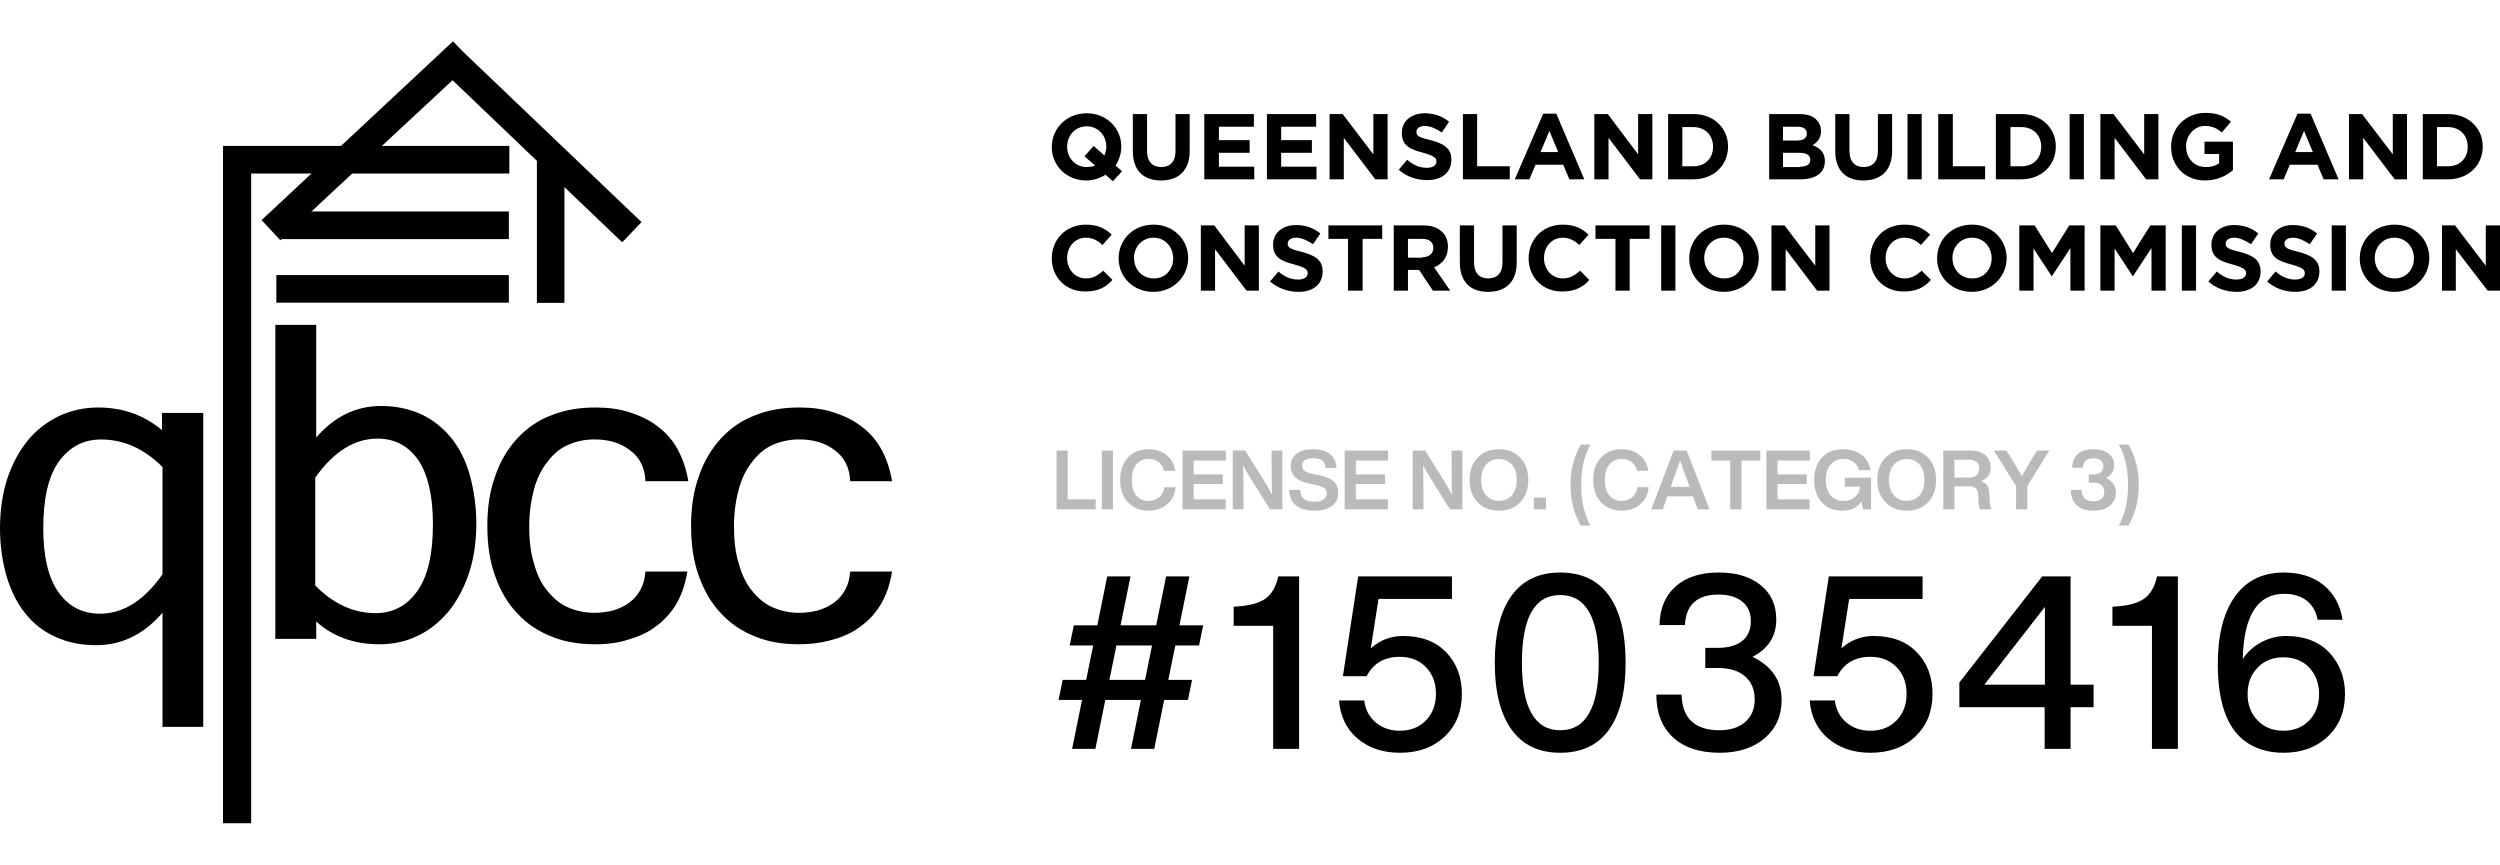 <?xml version="1.0" encoding="UTF-8"?>
<svg width="908px" height="314px" viewBox="0 0 908 314" version="1.1" xmlns="http://www.w3.org/2000/svg" xmlns:xlink="http://www.w3.org/1999/xlink">
    <title>Graphic 3 Copy 6</title>
    <g id="Graphic-3-Copy-6" stroke="none" fill="none" fill-rule="evenodd" stroke-width="1">
        <g id="QBCC-logo" transform="translate(382, 40.184)" fill="#000000">
            <g id="EE8C0E6D-81C4-4EAC-833A-A3ABAF32048C" transform="translate(0, 0.816)">
                <path d="M36.983,40.59 C44.132,40.59 49.385,45.869 49.54,52.426 L49.544,52.725 C49.544,59.421 44.24,65 36.844,65 C29.695,65 24.442,59.721 24.287,53.164 L24.283,52.865 C24.283,46.03 29.587,40.59 36.983,40.59 Z M450.777,40.73 C454.266,40.73 457.197,41.845 459.57,43.798 L456.918,47.704 C454.825,46.309 452.731,45.333 450.777,45.333 C448.899,45.333 447.794,46.235 447.712,47.297 L447.707,47.425 C447.707,48.959 448.684,49.517 452.871,50.494 C457.513,51.722 460.285,53.35 460.403,57.338 L460.407,57.607 C460.407,62.35 456.778,65 451.754,65 C447.847,65 444.218,63.745 441.427,61.234 L444.497,57.607 C446.591,59.421 448.824,60.536 451.615,60.536 C453.708,60.536 455.104,59.7 455.104,58.305 L455.104,58.165 C455.104,56.91 454.266,56.212 450.359,55.097 C445.709,53.866 442.667,52.636 442.547,48.124 L442.543,47.843 C442.543,43.519 446.032,40.73 450.777,40.73 Z M429.425,40.73 C432.914,40.73 435.845,41.845 438.217,43.798 L435.565,47.704 C433.472,46.309 431.379,45.333 429.425,45.333 C427.546,45.333 426.442,46.235 426.359,47.297 L426.354,47.425 C426.354,48.959 427.331,49.517 431.518,50.494 C436.16,51.722 438.932,53.35 439.05,57.338 L439.054,57.607 C439.054,62.35 435.426,65 430.402,65 C426.494,65 422.865,63.745 420.074,61.234 L423.145,57.607 C425.238,59.421 427.471,60.536 430.262,60.536 C432.356,60.536 433.751,59.7 433.751,58.305 L433.751,58.165 C433.751,56.91 432.914,56.212 429.006,55.097 C424.356,53.866 421.314,52.636 421.194,48.124 L421.191,47.843 C421.191,43.519 424.68,40.73 429.425,40.73 Z M487.761,40.59 C495.047,40.59 500.166,45.869 500.318,52.426 L500.321,52.725 C500.321,59.421 495.018,65 487.621,65 C480.335,65 475.215,59.721 475.064,53.164 L475.061,52.865 C475.061,46.03 480.364,40.59 487.761,40.59 Z M88.76,40.73 C92.249,40.73 95.18,41.845 97.552,43.798 L94.901,47.704 C92.807,46.309 90.714,45.333 88.76,45.333 C86.881,45.333 85.777,46.235 85.695,47.297 L85.69,47.425 C85.69,48.959 86.666,49.517 90.853,50.494 C95.495,51.722 98.267,53.35 98.386,57.338 L98.389,57.607 C98.389,62.35 94.761,65 89.737,65 C85.829,65 82.201,63.745 79.27,61.234 L82.34,57.607 C84.434,59.421 86.666,60.536 89.458,60.536 C91.551,60.536 92.947,59.7 92.947,58.305 L92.947,58.165 C92.947,56.91 92.109,56.212 88.202,55.097 C83.552,53.866 80.51,52.636 80.39,48.124 L80.386,47.843 C80.386,43.519 83.875,40.73 88.76,40.73 Z M244.229,40.59 C251.378,40.59 256.631,45.869 256.786,52.426 L256.79,52.725 C256.79,59.421 251.486,65 244.09,65 C236.803,65 231.684,59.721 231.533,53.164 L231.529,52.865 C231.529,46.03 236.833,40.59 244.229,40.59 Z M153.376,40.869 L153.376,54.26 C153.376,58.165 155.33,60.118 158.54,60.118 C161.75,60.118 163.703,58.165 163.703,54.399 L163.703,40.869 L168.867,40.869 L168.867,54.26 C168.867,61.513 164.82,65 158.4,65 C152.12,65 148.212,61.373 148.212,54.399 L148.212,40.869 L153.376,40.869 Z M334.245,40.59 C341.394,40.59 346.647,45.869 346.802,52.426 L346.806,52.725 C346.806,59.421 341.502,65 334.106,65 C326.957,65 321.704,59.721 321.549,53.164 L321.545,52.865 C321.545,46.03 326.849,40.59 334.245,40.59 Z M309.683,40.59 C314.149,40.59 316.8,42.124 319.033,44.217 L315.684,47.983 C313.869,46.309 312.055,45.333 309.683,45.333 C305.718,45.333 302.959,48.545 302.848,52.479 L302.844,52.725 C302.844,56.77 305.635,60.118 309.683,60.118 C312.334,60.118 314.009,59.002 315.963,57.328 L319.312,60.676 C316.94,63.326 314.149,64.861 309.543,64.861 C302.532,64.998 297.416,59.857 297.265,53.17 L297.262,52.865 C297.262,46.03 302.286,40.59 309.683,40.59 Z M185.614,40.59 C190.08,40.59 192.732,42.124 194.965,44.217 L191.615,47.983 C189.801,46.309 187.987,45.333 185.614,45.333 C181.65,45.333 178.89,48.545 178.779,52.479 L178.776,52.725 C178.776,56.77 181.567,60.118 185.614,60.118 C188.266,60.118 189.941,59.002 191.894,57.328 L195.244,60.676 C192.871,63.326 190.08,64.861 185.475,64.861 C178.463,64.998 173.348,59.857 173.197,53.17 L173.193,52.865 C173.193,46.03 178.218,40.59 185.614,40.59 Z M12.421,40.59 C16.887,40.59 19.538,42.124 21.771,44.217 L18.422,47.983 C16.608,46.309 14.793,45.333 12.421,45.333 C8.456,45.333 5.697,48.545 5.586,52.479 L5.582,52.725 C5.582,56.77 8.374,60.118 12.421,60.118 C15.072,60.118 16.747,59.002 18.701,57.328 L22.05,60.676 C19.678,63.326 16.887,64.861 12.281,64.861 C5.27,64.998 0.155,59.857 0.003,53.17 L7.27595761e-12,52.865 C7.27595761e-12,46.03 5.024,40.59 12.421,40.59 Z M509.672,40.869 L520.836,55.515 L520.836,40.869 L526,40.869 L526,64.582 L521.534,64.582 L509.951,49.517 L509.951,64.582 L504.927,64.582 L504.927,40.869 L509.672,40.869 Z M120.021,40.869 L120.021,45.751 L112.904,45.751 L112.904,64.582 L107.6,64.582 L107.6,45.751 L100.483,45.751 L100.483,40.869 L120.021,40.869 Z M217.155,40.869 L217.155,45.751 L209.898,45.751 L209.898,64.582 L204.734,64.582 L204.734,45.751 L197.477,45.751 L197.477,40.869 L217.155,40.869 Z M470.037,40.869 L470.037,64.582 L464.873,64.582 L464.873,40.869 L470.037,40.869 Z M134.954,40.869 C138.024,40.869 140.257,41.706 141.793,43.24 C143.122,44.436 143.818,46.264 143.881,48.363 L143.886,48.68 C143.886,52.446 141.793,54.957 138.862,56.073 L144.723,64.582 L138.443,64.582 L133.419,57.049 L129.372,57.049 L129.372,64.582 L124.208,64.582 L124.208,40.869 L134.954,40.869 Z M226.505,40.869 L226.505,64.582 L221.341,64.582 L221.341,40.869 L226.505,40.869 Z M59.034,40.869 L70.059,55.515 L70.059,40.869 L75.223,40.869 L75.223,64.582 L70.757,64.582 L59.313,49.517 L59.313,64.582 L54.149,64.582 L54.149,40.869 L59.034,40.869 Z M386.44,40.869 L392.721,50.912 L399.001,40.869 L404.583,40.869 L404.583,64.582 L399.419,64.582 L399.419,49.099 L392.721,59.281 L392.581,59.281 L386.022,49.238 L386.022,64.582 L380.858,64.582 L380.858,40.869 L386.44,40.869 Z M415.608,40.869 L415.608,64.582 L410.445,64.582 L410.445,40.869 L415.608,40.869 Z M356.993,40.869 L363.274,50.912 L369.554,40.869 L375.136,40.869 L375.136,64.582 L369.972,64.582 L369.972,49.099 L363.274,59.281 L363.134,59.281 L356.575,49.238 L356.575,64.582 L351.411,64.582 L351.411,40.869 L356.993,40.869 Z M266.14,40.869 L277.305,55.515 L277.305,40.869 L282.469,40.869 L282.469,64.582 L278.003,64.582 L266.559,49.517 L266.559,64.582 L261.395,64.582 L261.395,40.869 L266.14,40.869 Z M487.621,45.333 C483.518,45.333 480.621,48.548 480.507,52.483 L480.504,52.725 C480.504,56.77 483.434,60.118 487.621,60.118 C491.724,60.255 494.621,57.042 494.735,53.107 L494.739,52.865 C494.739,48.68 491.808,45.333 487.621,45.333 Z M36.983,45.333 C32.88,45.333 29.983,48.548 29.869,52.483 L29.866,52.725 C29.866,56.77 32.796,60.118 36.983,60.118 C41.086,60.255 43.983,57.042 44.097,53.107 L44.101,52.865 C44.101,48.68 41.17,45.333 36.983,45.333 Z M244.09,45.333 C239.987,45.333 237.09,48.548 236.976,52.483 L236.972,52.725 C236.972,56.689 239.787,59.984 243.84,60.114 L244.09,60.118 C248.193,60.255 251.089,57.042 251.204,53.107 L251.207,52.865 C251.207,48.68 248.276,45.333 244.09,45.333 Z M334.245,45.333 C330.142,45.333 327.245,48.548 327.131,52.483 L327.128,52.725 C327.128,56.77 330.058,60.118 334.245,60.118 C338.348,60.255 341.245,57.042 341.359,53.107 L341.363,52.865 C341.363,48.68 338.432,45.333 334.245,45.333 Z M134.535,45.751 L129.372,45.751 L129.372,52.586 L134.535,52.586 L134.535,52.446 C136.966,52.446 138.483,51.14 138.578,49.286 L138.583,49.099 C138.583,46.867 137.047,45.751 134.535,45.751 Z M12.7,0.139 C19.849,0.139 25.102,5.418 25.257,11.976 L25.26,12.275 C25.26,14.785 24.423,17.157 23.167,19.109 L25.539,21.202 L22.19,24.828 L19.538,22.457 C17.585,23.712 15.072,24.549 12.56,24.549 C5.412,24.549 0.159,19.271 0.004,12.713 L0,12.414 C0,5.719 5.303,0.139 12.7,0.139 Z M34.611,0.418 L34.611,13.809 C34.611,17.715 36.565,19.667 39.774,19.667 C42.984,19.667 44.938,17.715 44.938,13.948 L44.938,0.418 L50.102,0.418 L50.102,13.809 C50.102,20.923 46.055,24.549 39.635,24.549 C33.355,24.549 29.447,20.923 29.447,13.948 L29.447,0.418 L34.611,0.418 Z M418.958,0 C423.284,0 425.796,1.116 428.308,3.208 L424.959,7.114 C423.145,5.579 421.47,4.742 418.818,4.742 C415.127,4.742 412.105,7.955 411.984,11.888 L411.98,12.135 C411.98,16.459 414.911,19.667 419.097,19.667 C421.051,19.667 422.726,19.249 423.982,18.273 L423.982,14.925 L418.679,14.925 L418.679,10.461 L429.006,10.461 L429.006,20.783 C426.634,22.876 423.145,24.549 418.818,24.549 C411.807,24.549 406.692,19.541 406.54,12.592 L406.537,12.275 C406.537,5.44 411.84,0 418.958,0 Z M289.726,0.418 L289.726,13.809 C289.726,17.715 291.679,19.667 294.889,19.667 C298.099,19.667 300.053,17.715 300.053,13.948 L300.053,0.418 L305.217,0.418 L305.217,13.809 C305.217,20.923 301.17,24.549 294.75,24.549 C288.47,24.549 284.562,20.923 284.562,13.948 L284.562,0.418 L289.726,0.418 Z M135.512,0.139 C139.001,0.139 141.932,1.255 144.305,3.208 L141.653,7.114 C139.56,5.719 137.466,4.742 135.512,4.742 C133.634,4.742 132.529,5.645 132.447,6.707 L132.442,6.835 C132.442,8.369 133.419,8.927 137.606,9.903 C142.248,11.132 145.02,12.76 145.138,16.748 L145.142,17.017 C145.142,21.76 141.513,24.41 136.489,24.41 C132.442,24.41 128.813,23.155 126.022,20.644 L129.093,17.017 C131.186,18.83 133.419,19.946 136.21,19.946 C138.304,19.946 139.699,19.109 139.699,17.715 L139.699,17.575 C139.699,16.32 138.862,15.622 134.954,14.506 C130.304,13.276 127.262,12.046 127.142,7.534 L127.139,7.253 C127.139,2.929 130.628,0.139 135.512,0.139 Z M154.492,0.418 L154.492,19.388 L166.355,19.388 L166.355,24.131 L149.329,24.131 L149.329,0.418 L154.492,0.418 Z M201.943,0.418 L212.968,15.064 L212.968,0.418 L218.132,0.418 L218.132,24.131 L213.666,24.131 L202.222,9.067 L202.222,24.131 L197.058,24.131 L197.058,0.418 L201.943,0.418 Z M315.963,0.418 L315.963,24.131 L310.799,24.131 L310.799,0.418 L315.963,0.418 Z M105.647,0.418 L116.811,15.064 L116.811,0.418 L121.975,0.418 L121.975,24.131 L117.509,24.131 L106.065,9.067 L106.065,24.131 L100.902,24.131 L100.902,0.418 L105.647,0.418 Z M457.197,0.279 L467.385,24.131 L461.942,24.131 L459.709,18.83 L449.661,18.83 L447.428,24.131 L442.125,24.131 L452.452,0.279 L457.197,0.279 Z M475.898,0.418 L487.063,15.064 L487.063,0.418 L492.227,0.418 L492.227,24.131 L487.761,24.131 L476.317,9.067 L476.317,24.131 L471.153,24.131 L471.153,0.418 L475.898,0.418 Z M352.109,0.418 C359.505,0.418 364.669,5.579 364.669,12.135 L364.669,12.275 C364.669,18.97 359.505,24.131 352.109,24.131 L342.898,24.131 L342.898,0.418 L352.109,0.418 Z M233.064,0.418 C240.461,0.418 245.625,5.579 245.625,12.135 L245.625,12.275 C245.625,18.97 240.461,24.131 233.064,24.131 L223.854,24.131 L223.854,0.418 L233.064,0.418 Z M73.408,0.418 L73.408,5.021 L60.708,5.021 L60.708,9.903 L71.873,9.903 L71.873,14.506 L60.708,14.506 L60.708,19.528 L73.548,19.528 L73.548,24.131 L55.405,24.131 L55.405,0.418 L73.408,0.418 Z M374.857,0.418 L374.857,24.131 L369.693,24.131 L369.693,0.418 L374.857,0.418 Z M96.017,0.418 L96.017,5.021 L83.317,5.021 L83.317,9.903 L94.482,9.903 L94.482,14.506 L83.317,14.506 L83.317,19.528 L96.157,19.528 L96.157,24.131 L78.153,24.131 L78.153,0.418 L96.017,0.418 Z M507.159,0.418 C514.556,0.418 519.72,5.579 519.72,12.135 L519.72,12.275 C519.72,18.97 514.556,24.131 507.159,24.131 L497.949,24.131 L497.949,0.418 L507.159,0.418 Z M385.603,0.418 L396.768,15.064 L396.768,0.418 L401.932,0.418 L401.932,24.131 L397.466,24.131 L386.022,9.067 L386.022,24.131 L380.858,24.131 L380.858,0.418 L385.603,0.418 Z M183.242,0.279 L193.43,24.131 L187.987,24.131 L185.754,18.83 L175.705,18.83 L173.473,24.131 L168.169,24.131 L178.497,0.279 L183.242,0.279 Z M327.267,0.418 L327.267,19.388 L338.99,19.388 L338.99,24.131 L321.964,24.131 L321.964,0.418 L327.267,0.418 Z M271.583,0.418 C274.235,0.418 276.467,1.116 277.724,2.511 C278.774,3.561 279.331,4.735 279.392,6.265 L279.398,6.556 C279.398,9.206 278.003,10.74 276.328,11.717 C279.035,12.799 280.691,14.274 280.789,17.288 L280.794,17.575 C280.794,21.899 277.305,24.131 271.862,24.131 L260.558,24.131 L260.558,0.418 L271.583,0.418 Z M271.583,14.506 L265.582,14.506 L265.582,19.667 L271.862,19.667 L271.862,19.528 C274.153,19.528 275.403,18.748 275.486,17.187 L275.491,17.017 C275.491,15.483 274.374,14.506 271.583,14.506 Z M12.7,4.882 C8.597,4.882 5.7,8.097 5.586,12.033 L5.582,12.275 C5.582,16.32 8.513,19.667 12.7,19.667 C13.816,19.667 14.793,19.528 15.77,19.109 L11.863,15.762 L15.212,11.996 L19.12,15.483 C19.496,14.604 19.76,13.612 19.809,12.609 L19.817,12.275 C19.817,8.23 16.887,4.882 12.7,4.882 Z M507.159,5.161 L503.112,5.161 L503.112,19.388 L507.159,19.388 C511.398,19.388 514.162,16.578 514.274,12.529 L514.277,12.275 C514.277,8.09 511.346,5.161 507.159,5.161 Z M233.064,5.161 L229.017,5.161 L229.017,19.388 L233.064,19.388 C237.303,19.388 240.067,16.578 240.179,12.529 L240.182,12.275 C240.182,8.09 237.251,5.161 233.064,5.161 Z M352.248,5.161 L348.201,5.161 L348.201,19.388 L352.248,19.388 C356.486,19.388 359.251,16.578 359.362,12.529 L359.366,12.275 C359.366,8.09 356.435,5.161 352.248,5.161 Z M180.73,6.556 L177.52,14.227 L183.94,14.227 L180.73,6.556 Z M454.825,6.556 L451.615,14.227 L458.034,14.227 L454.825,6.556 Z M270.746,5.021 L265.582,5.021 L265.582,10.043 L270.466,10.043 C272.839,10.043 274.235,9.345 274.235,7.532 L274.235,7.393 C274.235,5.858 272.979,5.021 270.746,5.021 Z" id="Combined-Shape" fill-rule="nonzero"></path>
            </g>
        </g>
        <g id="Group" transform="translate(0, 15)" fill="#000000">
            <path d="M114.491,144.3 C121.194,136.399 129.164,132.449 138.402,132.449 C143.836,132.449 148.727,133.526 153.074,135.502 C157.241,137.477 160.864,140.35 163.943,144.121 C166.841,147.712 169.196,152.381 170.645,157.588 C172.094,162.975 173,168.721 173,175.186 C173,181.83 172.094,187.935 170.283,193.322 C168.471,198.709 165.935,203.378 162.856,207.149 C159.596,210.92 155.973,213.972 151.625,215.947 C147.278,218.102 142.568,219 137.677,219 C128.439,219 120.831,216.127 114.854,210.74 L114.854,217.025 L100,217.025 L100,103 L114.854,103 L114.854,144.3 L114.491,144.3 Z M114.491,197.632 C121.012,204.276 128.258,207.687 136.409,207.687 C142.749,207.687 147.821,204.994 151.625,199.607 C155.429,194.22 157.241,186.139 157.241,175.365 C157.241,165.13 155.429,157.409 151.988,152.201 C148.365,146.994 143.474,144.3 137.134,144.3 C128.801,144.3 121.194,148.969 114.491,158.486 L114.491,197.632 Z" id="Shape" fill-rule="nonzero"></path>
            <path d="M216.127,219 C210.33,219 204.896,218.108 200.186,216.145 C195.295,214.183 191.31,211.506 187.868,207.759 C184.427,204.191 181.71,199.552 179.898,194.378 C177.906,189.025 177,182.959 177,176 C177,169.22 177.906,163.154 179.898,157.801 C181.71,152.448 184.427,147.988 187.868,144.241 C191.31,140.494 195.476,137.639 200.186,135.855 C205.077,133.892 210.33,133 216.308,133 C220.836,133 225.002,133.535 228.806,134.784 C232.61,136.033 236.052,137.639 238.95,139.959 C241.849,142.1 244.385,144.954 246.196,148.344 C248.007,151.734 249.275,155.481 250,159.763 L234.422,159.763 C234.241,154.768 232.248,151.021 228.806,148.523 C225.365,145.846 221.017,144.598 215.945,144.598 C212.323,144.598 209.243,145.311 206.345,146.56 C203.447,147.809 200.911,149.95 198.918,152.627 C196.744,155.303 195.114,158.515 194.027,162.44 C192.94,166.365 192.216,171.004 192.216,176.178 C192.216,181.353 192.759,185.992 194.027,189.917 C195.114,193.842 196.744,197.232 198.918,199.73 C201.092,202.407 203.447,204.369 206.345,205.618 C209.243,206.867 212.504,207.581 215.945,207.581 C218.3,207.581 220.655,207.224 222.829,206.689 C225.002,205.975 226.995,205.083 228.625,203.834 C230.256,202.585 231.705,200.979 232.61,199.195 C233.697,197.232 234.241,195.091 234.422,192.593 L249.638,192.593 C248.913,197.054 247.645,200.801 245.834,204.012 C244.022,207.224 241.486,210.079 238.588,212.22 C235.69,214.539 232.248,216.145 228.444,217.216 C224.821,218.465 220.655,219 216.127,219" id="Path" fill-rule="nonzero"></path>
            <path d="M290.127,219 C284.33,219 278.896,218.108 274.186,216.145 C269.295,214.183 265.31,211.506 261.868,207.759 C258.427,204.191 255.71,199.552 253.898,194.378 C251.906,189.025 251,182.959 251,176 C251,169.22 251.906,163.154 253.898,157.801 C255.71,152.448 258.427,147.988 261.868,144.241 C265.31,140.494 269.476,137.639 274.186,135.855 C279.077,133.892 284.33,133 290.308,133 C294.836,133 299.002,133.535 302.806,134.784 C306.61,136.033 310.052,137.639 312.95,139.959 C315.849,142.1 318.385,144.954 320.196,148.344 C322.007,151.734 323.275,155.481 324,159.763 L308.784,159.763 C308.603,154.768 306.61,151.021 303.169,148.523 C299.727,145.846 295.38,144.598 290.308,144.598 C286.685,144.598 283.605,145.311 280.707,146.56 C277.809,147.809 275.273,149.95 273.28,152.627 C271.107,155.303 269.476,158.515 268.39,162.44 C267.303,166.365 266.578,171.004 266.578,176.178 C266.578,181.353 267.122,185.992 268.39,189.917 C269.476,193.842 271.107,197.232 273.28,199.73 C275.454,202.407 277.809,204.369 280.707,205.618 C283.605,206.867 286.866,207.581 290.308,207.581 C292.663,207.581 295.017,207.224 297.191,206.689 C299.365,205.975 301.357,205.083 302.988,203.834 C304.618,202.585 306.067,200.979 306.973,199.195 C308.06,197.232 308.603,195.091 308.784,192.593 L324,192.593 C323.275,197.054 322.007,200.801 320.196,204.012 C318.385,207.224 315.849,210.079 312.95,212.22 C310.052,214.539 306.61,216.145 302.806,217.216 C298.64,218.465 294.474,219 290.127,219" id="Path" fill-rule="nonzero"></path>
            <path d="M184.821,71.838 L101.8,71.838 L101.8,61.812 L184.821,61.812 L184.821,71.838 Z M184.821,94.934 L100.366,94.934 L100.366,84.908 L184.821,84.908 L184.821,94.934 Z M91.041,284 L81,284 L81,38 L185,38 L185,48.026 L91.221,48.026 L91.221,284 L91.041,284 Z" id="Shape" fill-rule="nonzero"></path>
            <path d="M74,249 L59.017,249 L59.017,207.533 C52.257,215.398 44.217,219.33 34.899,219.33 C29.235,219.33 24.301,218.257 20.099,216.291 C15.714,214.325 12.059,211.465 9.136,207.712 C6.212,204.137 4.02,199.669 2.375,194.307 C0.914,189.123 0,183.225 0,176.969 C0,170.177 0.914,164.1 2.741,158.559 C4.568,153.197 7.126,148.55 10.232,144.797 C13.338,141.043 17.175,138.183 21.56,136.039 C25.946,134.072 30.514,133 35.63,133 C44.765,133 52.44,135.86 58.835,141.222 L58.835,134.966 L73.817,134.966 L73.817,249 L74,249 Z M59.017,193.592 L59.017,154.627 C52.44,148.014 44.948,144.618 36.726,144.618 C30.331,144.618 25.215,147.299 21.378,152.661 C17.541,158.023 15.714,166.066 15.714,176.969 C15.714,187.157 17.541,194.843 21.195,200.026 C24.849,205.21 29.783,207.891 36.36,207.891 C44.583,207.891 52.257,203.243 59.017,193.592" id="Shape" fill-rule="nonzero"></path>
            <polygon id="Path" fill-rule="nonzero" points="225.974 73 164.36 14.135 101.846 72.284 95 64.949 164.54 0 168.144 3.757 233 65.664"></polygon>
            <rect id="Rectangle" fill-rule="nonzero" x="195" y="41" width="10" height="54"></rect>
        </g>
        <g id="License-No.-(Categor" opacity="0.27" transform="translate(383.74, 161.45)" fill="#000000">
            <polygon id="Path" fill-rule="nonzero" points="4.05 2.19 4.05 19.92 14.22 19.92 14.22 23.55 0 23.55 0 2.19"></polygon>
            <polygon id="Path" fill-rule="nonzero" points="20.49 23.55 16.44 23.55 16.44 2.19 20.49 2.19"></polygon>
            <path d="M33.45,24.03 C30.37,24.03 27.88,23.02 25.98,21 C24.06,18.98 23.1,16.27 23.1,12.87 C23.1,9.45 24.05,6.73 25.95,4.71 C27.83,2.71 30.33,1.71 33.45,1.71 C35.95,1.71 38.08,2.38 39.84,3.72 C41.6,5.06 42.7,7 43.14,9.54 L39.03,9.54 C38.67,8.14 38.005,7.075 37.035,6.345 C36.065,5.615 34.87,5.25 33.45,5.25 C31.55,5.25 30.055,5.925 28.965,7.275 C27.875,8.625 27.33,10.49 27.33,12.87 C27.33,15.27 27.87,17.14 28.95,18.48 C30.03,19.82 31.53,20.49 33.45,20.49 C34.93,20.49 36.2,20.05 37.26,19.17 C38.32,18.29 38.96,17.07 39.18,15.51 L43.23,15.51 C42.97,18.23 41.91,20.33 40.05,21.81 C38.21,23.29 36.01,24.03 33.45,24.03 Z" id="Path" fill-rule="nonzero"></path>
            <polygon id="Path" fill-rule="nonzero" points="61.5 2.19 61.5 5.82 49.8 5.82 49.8 10.86 60.39 10.86 60.39 14.34 49.8 14.34 49.8 19.92 61.44 19.92 61.44 23.55 45.75 23.55 45.75 2.19"></polygon>
            <path d="M78.12,7.77 L78.12,2.19 L82.02,2.19 L82.02,23.55 L77.52,23.55 L71.58,14.04 C69.96,11.5 68.69,9.36 67.77,7.62 C67.85,9.86 67.89,13.31 67.89,17.97 L67.89,23.55 L63.99,23.55 L63.99,2.19 L68.49,2.19 L74.46,11.7 C76.24,14.58 77.5,16.72 78.24,18.12 C78.16,15.14 78.12,11.69 78.12,7.77 Z" id="Path" fill-rule="nonzero"></path>
            <path d="M93.66,24.03 C90.76,24.03 88.515,23.38 86.925,22.08 C85.335,20.78 84.53,18.92 84.51,16.5 L88.5,16.5 C88.52,18.02 88.975,19.11 89.865,19.77 C90.755,20.43 92.06,20.76 93.78,20.76 C95.18,20.76 96.25,20.495 96.99,19.965 C97.73,19.435 98.1,18.67 98.1,17.67 C98.1,16.83 97.785,16.19 97.155,15.75 C96.525,15.31 95.38,14.92 93.72,14.58 L91.92,14.22 C87.34,13.36 85.05,11.2 85.05,7.74 C85.05,5.9 85.75,4.435 87.15,3.345 C88.55,2.255 90.49,1.71 92.97,1.71 C95.79,1.71 97.925,2.31 99.375,3.51 C100.825,4.71 101.59,6.39 101.67,8.55 L97.74,8.55 C97.66,7.33 97.255,6.43 96.525,5.85 C95.795,5.27 94.63,4.98 93.03,4.98 C91.79,4.98 90.84,5.21 90.18,5.67 C89.52,6.13 89.19,6.78 89.19,7.62 C89.19,8.48 89.495,9.14 90.105,9.6 C90.715,10.06 91.8,10.45 93.36,10.77 L95.22,11.13 C97.72,11.63 99.525,12.375 100.635,13.365 C101.745,14.355 102.3,15.72 102.3,17.46 C102.3,19.54 101.54,21.155 100.02,22.305 C98.5,23.455 96.38,24.03 93.66,24.03 Z" id="Path" fill-rule="nonzero"></path>
            <polygon id="Path" fill-rule="nonzero" points="120.39 2.19 120.39 5.82 108.69 5.82 108.69 10.86 119.28 10.86 119.28 14.34 108.69 14.34 108.69 19.92 120.33 19.92 120.33 23.55 104.64 23.55 104.64 2.19"></polygon>
            <path d="M143.49,7.77 L143.49,2.19 L147.39,2.19 L147.39,23.55 L142.89,23.55 L136.95,14.04 C135.33,11.5 134.06,9.36 133.14,7.62 C133.22,9.86 133.26,13.31 133.26,17.97 L133.26,23.55 L129.36,23.55 L129.36,2.19 L133.86,2.19 L139.83,11.7 C141.61,14.58 142.87,16.72 143.61,18.12 C143.53,15.14 143.49,11.69 143.49,7.77 Z" id="Path" fill-rule="nonzero"></path>
            <path d="M168.42,20.97 C166.46,23.01 163.88,24.03 160.68,24.03 C157.48,24.03 154.9,23.01 152.94,20.97 C150.98,18.91 150,16.21 150,12.87 C150,9.53 150.98,6.83 152.94,4.77 C154.9,2.73 157.48,1.71 160.68,1.71 C163.88,1.71 166.46,2.73 168.42,4.77 C170.36,6.79 171.33,9.49 171.33,12.87 C171.33,16.25 170.36,18.95 168.42,20.97 Z M154.23,12.87 C154.23,15.21 154.82,17.06 156,18.42 C157.18,19.78 158.74,20.46 160.68,20.46 C162.64,20.46 164.21,19.78 165.39,18.42 C166.55,17.08 167.13,15.23 167.13,12.87 C167.13,10.51 166.55,8.66 165.39,7.32 C164.21,5.96 162.64,5.28 160.68,5.28 C158.74,5.28 157.18,5.96 156,7.32 C154.82,8.68 154.23,10.53 154.23,12.87 Z" id="Shape" fill-rule="nonzero"></path>
            <polygon id="Path" fill-rule="nonzero" points="177.75 23.55 173.34 23.55 173.34 19.26 177.75 19.26"></polygon>
            <path d="M193.89,29.43 L190.41,29.43 C187.91,25.09 186.66,20.2 186.66,14.76 C186.66,9.22 187.91,4.3 190.41,0 L193.89,0 C192.71,2.22 191.86,4.495 191.34,6.825 C190.82,9.155 190.56,11.8 190.56,14.76 C190.56,17.62 190.82,20.21 191.34,22.53 C191.86,24.85 192.71,27.15 193.89,29.43 Z" id="Path" fill-rule="nonzero"></path>
            <path d="M205.26,24.03 C202.18,24.03 199.69,23.02 197.79,21 C195.87,18.98 194.91,16.27 194.91,12.87 C194.91,9.45 195.86,6.73 197.76,4.71 C199.64,2.71 202.14,1.71 205.26,1.71 C207.76,1.71 209.89,2.38 211.65,3.72 C213.41,5.06 214.51,7 214.95,9.54 L210.84,9.54 C210.48,8.14 209.815,7.075 208.845,6.345 C207.875,5.615 206.68,5.25 205.26,5.25 C203.36,5.25 201.865,5.925 200.775,7.275 C199.685,8.625 199.14,10.49 199.14,12.87 C199.14,15.27 199.68,17.14 200.76,18.48 C201.84,19.82 203.34,20.49 205.26,20.49 C206.74,20.49 208.01,20.05 209.07,19.17 C210.13,18.29 210.77,17.07 210.99,15.51 L215.04,15.51 C214.78,18.23 213.72,20.33 211.86,21.81 C210.02,23.29 207.82,24.03 205.26,24.03 Z" id="Path" fill-rule="nonzero"></path>
            <path d="M237.15,23.55 L232.86,23.55 L231.18,18.84 L221.82,18.84 L220.17,23.55 L216,23.55 L224.13,2.19 L228.87,2.19 L237.15,23.55 Z M223.86,13.08 L223.05,15.39 L229.95,15.39 L229.11,13.08 C228.41,11.3 227.53,8.86 226.47,5.76 C225.63,8.24 224.76,10.68 223.86,13.08 Z" id="Shape" fill-rule="nonzero"></path>
            <polygon id="Path" fill-rule="nonzero" points="237.84 2.19 255.6 2.19 255.6 5.82 248.76 5.82 248.76 23.55 244.68 23.55 244.68 5.82 237.84 5.82"></polygon>
            <polygon id="Path" fill-rule="nonzero" points="273.57 2.19 273.57 5.82 261.87 5.82 261.87 10.86 272.46 10.86 272.46 14.34 261.87 14.34 261.87 19.92 273.51 19.92 273.51 23.55 257.82 23.55 257.82 2.19"></polygon>
            <path d="M286.29,15.3 L286.29,12.03 L295.83,12.03 L295.83,23.55 L292.89,23.55 L292.32,20.73 C290.78,22.93 288.46,24.03 285.36,24.03 C282.28,24.03 279.81,23.01 277.95,20.97 C276.09,18.93 275.16,16.23 275.16,12.87 C275.16,9.51 276.11,6.8 278.01,4.74 C279.91,2.72 282.48,1.71 285.72,1.71 C288.4,1.71 290.63,2.39 292.41,3.75 C294.17,5.11 295.23,6.96 295.59,9.3 L291.42,9.3 C291.12,8.04 290.465,7.05 289.455,6.33 C288.445,5.61 287.21,5.25 285.75,5.25 C283.79,5.25 282.24,5.93 281.1,7.29 C279.96,8.65 279.39,10.51 279.39,12.87 C279.39,15.23 279.97,17.09 281.13,18.45 C282.29,19.81 283.88,20.49 285.9,20.49 C287.5,20.49 288.87,20.01 290.01,19.05 C291.15,18.09 291.77,16.84 291.87,15.3 L286.29,15.3 Z" id="Path" fill-rule="nonzero"></path>
            <path d="M316.53,20.97 C314.57,23.01 311.99,24.03 308.79,24.03 C305.59,24.03 303.01,23.01 301.05,20.97 C299.09,18.91 298.11,16.21 298.11,12.87 C298.11,9.53 299.09,6.83 301.05,4.77 C303.01,2.73 305.59,1.71 308.79,1.71 C311.99,1.71 314.57,2.73 316.53,4.77 C318.47,6.79 319.44,9.49 319.44,12.87 C319.44,16.25 318.47,18.95 316.53,20.97 Z M302.34,12.87 C302.34,15.21 302.93,17.06 304.11,18.42 C305.29,19.78 306.85,20.46 308.79,20.46 C310.75,20.46 312.32,19.78 313.5,18.42 C314.66,17.08 315.24,15.23 315.24,12.87 C315.24,10.51 314.66,8.66 313.5,7.32 C312.32,5.96 310.75,5.28 308.79,5.28 C306.85,5.28 305.29,5.96 304.11,7.32 C302.93,8.68 302.34,10.53 302.34,12.87 Z" id="Shape" fill-rule="nonzero"></path>
            <path d="M338.79,17.88 L338.97,21.06 C338.99,22.08 339.21,22.91 339.63,23.55 L335.46,23.55 C335.1,22.95 334.91,22.1 334.89,21 L334.8,18.66 C334.74,17.36 334.445,16.455 333.915,15.945 C333.385,15.435 332.54,15.18 331.38,15.18 L326.1,15.18 L326.1,23.55 L322.05,23.55 L322.05,2.19 L331.74,2.19 C334.12,2.19 335.97,2.73 337.29,3.81 C338.61,4.89 339.27,6.36 339.27,8.22 C339.27,10.78 338.08,12.48 335.7,13.32 C336.78,13.66 337.555,14.195 338.025,14.925 C338.495,15.655 338.75,16.64 338.79,17.88 Z M326.1,5.52 L326.1,12 L331.5,12 C332.64,12 333.525,11.715 334.155,11.145 C334.785,10.575 335.1,9.75 335.1,8.67 C335.1,7.65 334.775,6.87 334.125,6.33 C333.475,5.79 332.55,5.52 331.35,5.52 L326.1,5.52 Z" id="Shape" fill-rule="nonzero"></path>
            <path d="M353.76,6.03 L356.1,2.19 L360.57,2.19 L352.56,15.12 L352.56,23.55 L348.51,23.55 L348.51,15.12 L340.44,2.19 L345.03,2.19 L347.4,6.06 C349.32,9.26 350.39,11.06 350.61,11.46 C351.15,10.5 352.2,8.69 353.76,6.03 Z" id="Path" fill-rule="nonzero"></path>
            <path d="M381.12,12.15 C382.24,12.63 383.125,13.325 383.775,14.235 C384.425,15.145 384.75,16.21 384.75,17.43 C384.75,19.41 384.03,21 382.59,22.2 C381.13,23.42 379.18,24.03 376.74,24.03 C374.02,24.03 371.945,23.365 370.515,22.035 C369.085,20.705 368.37,18.85 368.37,16.47 L372.3,16.47 C372.36,19.23 373.8,20.61 376.62,20.61 C377.84,20.61 378.8,20.31 379.5,19.71 C380.2,19.11 380.55,18.3 380.55,17.28 C380.55,16.18 380.19,15.33 379.47,14.73 C378.75,14.13 377.75,13.83 376.47,13.83 L374.88,13.83 L374.88,10.86 L376.44,10.86 C378.94,10.86 380.19,9.87 380.19,7.89 C380.19,6.99 379.87,6.285 379.23,5.775 C378.59,5.265 377.71,5.01 376.59,5.01 C374.17,5.01 372.9,6.14 372.78,8.4 L368.88,8.4 C368.92,6.26 369.605,4.61 370.935,3.45 C372.265,2.29 374.16,1.71 376.62,1.71 C378.92,1.71 380.745,2.235 382.095,3.285 C383.445,4.335 384.12,5.76 384.12,7.56 C384.12,9.6 383.12,11.13 381.12,12.15 Z" id="Path" fill-rule="nonzero"></path>
            <path d="M389.28,29.43 L385.83,29.43 C387.01,27.15 387.86,24.85 388.38,22.53 C388.9,20.21 389.16,17.62 389.16,14.76 C389.16,11.8 388.9,9.155 388.38,6.825 C387.86,4.495 387.01,2.22 385.83,0 L389.28,0 C391.8,4.3 393.06,9.22 393.06,14.76 C393.06,20.26 391.8,25.15 389.28,29.43 Z" id="Path" fill-rule="nonzero"></path>
        </g>
        <g id="#15035416" transform="translate(384.464, 207.936)" fill="#000000">
            <path d="M52.536,19.184 L51.04,26.488 L42.416,26.488 L39.864,38.984 L48.488,38.984 L46.992,46.288 L38.368,46.288 L34.76,64.064 L26.312,64.064 L29.92,46.288 L16.984,46.288 L13.376,64.064 L4.928,64.064 L8.536,46.288 L0,46.288 L1.496,38.984 L10.032,38.984 L12.584,26.488 L4.048,26.488 L5.544,19.184 L14.08,19.184 L17.688,1.408 L26.136,1.408 L22.528,19.184 L35.464,19.184 L39.072,1.408 L47.52,1.408 L43.912,19.184 L52.536,19.184 Z M18.48,38.984 L31.416,38.984 L33.968,26.488 L21.032,26.488 L18.48,38.984 Z" id="Shape" fill-rule="nonzero"></path>
            <path d="M79.8,1.408 L87.368,1.408 L87.368,64.064 L77.952,64.064 L77.952,19.36 L63.608,19.36 L63.608,12.408 L65.016,12.32 C69.533,12.027 72.921,11.073 75.18,9.46 C77.439,7.847 78.979,5.163 79.8,1.408 Z" id="Path" fill-rule="nonzero"></path>
            <path d="M125.104,23.056 C131.792,23.056 137.043,25.051 140.856,29.04 C144.611,32.971 146.488,37.987 146.488,44.088 C146.488,50.424 144.435,55.557 140.328,59.488 C136.163,63.477 130.707,65.472 123.96,65.472 C117.8,65.472 112.667,63.741 108.56,60.28 C104.571,56.877 102.341,52.272 101.872,46.464 L111.024,46.464 C111.435,49.808 112.828,52.477 115.204,54.472 C117.58,56.467 120.499,57.464 123.96,57.464 C127.832,57.464 130.985,56.217 133.42,53.724 C135.855,51.231 137.072,48.019 137.072,44.088 C137.072,40.099 135.855,36.857 133.42,34.364 C130.985,31.871 127.832,30.624 123.96,30.624 C118.328,30.624 114.309,32.971 111.904,37.664 L103.28,37.664 L108.824,1.408 L142.88,1.408 L142.88,9.592 L116.216,9.592 L113.4,27.544 C116.744,24.552 120.645,23.056 125.104,23.056 Z" id="Path" fill-rule="nonzero"></path>
            <path d="M182.2,65.472 C174.456,65.472 168.56,62.656 164.512,57.024 C160.464,51.392 158.44,43.296 158.44,32.736 C158.44,22.176 160.464,14.08 164.512,8.448 C168.56,2.816 174.456,0 182.2,0 C190.003,0 195.913,2.801 199.932,8.404 C203.951,14.007 205.96,22.117 205.96,32.736 C205.96,43.355 203.951,51.465 199.932,57.068 C195.913,62.671 190.003,65.472 182.2,65.472 Z M182.2,57.288 C191.528,57.288 196.192,49.104 196.192,32.736 C196.192,16.368 191.528,8.184 182.2,8.184 C172.931,8.184 168.296,16.368 168.296,32.736 C168.296,49.104 172.931,57.288 182.2,57.288 Z" id="Shape" fill-rule="nonzero"></path>
            <path d="M252.056,30.624 C259.096,34.027 262.616,39.248 262.616,46.288 C262.616,52.037 260.563,56.672 256.456,60.192 C252.291,63.712 246.864,65.472 240.176,65.472 C232.843,65.472 227.167,63.595 223.148,59.84 C219.129,56.085 217.12,50.923 217.12,44.352 L226.272,44.352 C226.507,52.976 231.112,57.288 240.088,57.288 C244.019,57.288 247.128,56.276 249.416,54.252 C251.704,52.228 252.848,49.515 252.848,46.112 C252.848,42.533 251.675,39.732 249.328,37.708 C246.981,35.684 243.725,34.672 239.56,34.672 L234.896,34.672 L234.896,27.368 L239.296,27.368 C243.227,27.368 246.233,26.532 248.316,24.86 C250.399,23.188 251.44,20.768 251.44,17.6 C251.44,14.608 250.399,12.261 248.316,10.56 C246.233,8.859 243.373,8.008 239.736,8.008 C231.933,8.008 227.856,11.704 227.504,19.096 L218.264,19.096 C218.381,13.112 220.332,8.433 224.116,5.06 C227.9,1.687 233.136,0 239.824,0 C246.16,0 251.22,1.525 255.004,4.576 C258.788,7.627 260.68,11.792 260.68,17.072 C260.68,23.115 257.805,27.632 252.056,30.624 Z" id="Path" fill-rule="nonzero"></path>
            <path d="M296.04,23.056 C302.728,23.056 307.979,25.051 311.792,29.04 C315.547,32.971 317.424,37.987 317.424,44.088 C317.424,50.424 315.371,55.557 311.264,59.488 C307.099,63.477 301.643,65.472 294.896,65.472 C288.736,65.472 283.603,63.741 279.496,60.28 C275.507,56.877 273.277,52.272 272.808,46.464 L281.96,46.464 C282.371,49.808 283.764,52.477 286.14,54.472 C288.516,56.467 291.435,57.464 294.896,57.464 C298.768,57.464 301.921,56.217 304.356,53.724 C306.791,51.231 308.008,48.019 308.008,44.088 C308.008,40.099 306.791,36.857 304.356,34.364 C301.921,31.871 298.768,30.624 294.896,30.624 C289.264,30.624 285.245,32.971 282.84,37.664 L274.216,37.664 L279.76,1.408 L313.816,1.408 L313.816,9.592 L287.152,9.592 L284.336,27.544 C287.68,24.552 291.581,23.056 296.04,23.056 Z" id="Path" fill-rule="nonzero"></path>
            <path d="M367.568,40.744 L375.928,40.744 L375.928,48.928 L367.568,48.928 L367.568,64.064 L358.152,64.064 L358.152,48.928 L327.176,48.928 L327.176,39.952 L357.272,1.408 L367.568,1.408 L367.568,40.744 Z M358.24,40.744 L358.24,12.496 L336.24,40.744 L358.24,40.744 Z" id="Shape" fill-rule="nonzero"></path>
            <path d="M398.968,1.408 L406.536,1.408 L406.536,64.064 L397.12,64.064 L397.12,19.36 L382.776,19.36 L382.776,12.408 L384.184,12.32 C388.701,12.027 392.089,11.073 394.348,9.46 C396.607,7.847 398.147,5.163 398.968,1.408 Z" id="Path" fill-rule="nonzero"></path>
            <path d="M445.856,23.056 C452.485,23.056 457.707,25.051 461.52,29.04 C465.333,33.147 467.24,38.163 467.24,44.088 C467.24,50.424 465.187,55.557 461.08,59.488 C456.915,63.477 451.517,65.472 444.888,65.472 C439.315,65.472 434.563,64.005 430.632,61.072 C424.237,56.085 421.04,46.816 421.04,33.264 C421.04,22.763 423.108,14.593 427.244,8.756 C431.38,2.919 437.32,0 445.064,0 C450.872,0 455.653,1.511 459.408,4.532 C463.163,7.553 465.48,11.763 466.36,17.16 L457.296,17.16 C456.709,14.109 455.36,11.777 453.248,10.164 C451.136,8.551 448.437,7.744 445.152,7.744 C435.472,7.744 430.456,15.635 430.104,31.416 C431.805,28.835 434.064,26.796 436.88,25.3 C439.696,23.804 442.688,23.056 445.856,23.056 Z M435.56,53.768 C437.907,56.232 441.016,57.464 444.888,57.464 C448.701,57.464 451.811,56.232 454.216,53.768 C456.621,51.245 457.824,48.048 457.824,44.176 C457.824,40.304 456.621,37.077 454.216,34.496 C451.811,32.032 448.701,30.8 444.888,30.8 C441.016,30.8 437.907,32.032 435.56,34.496 C433.096,36.96 431.864,40.187 431.864,44.176 C431.864,48.107 433.096,51.304 435.56,53.768 Z" id="Shape" fill-rule="nonzero"></path>
        </g>
    </g>
</svg>